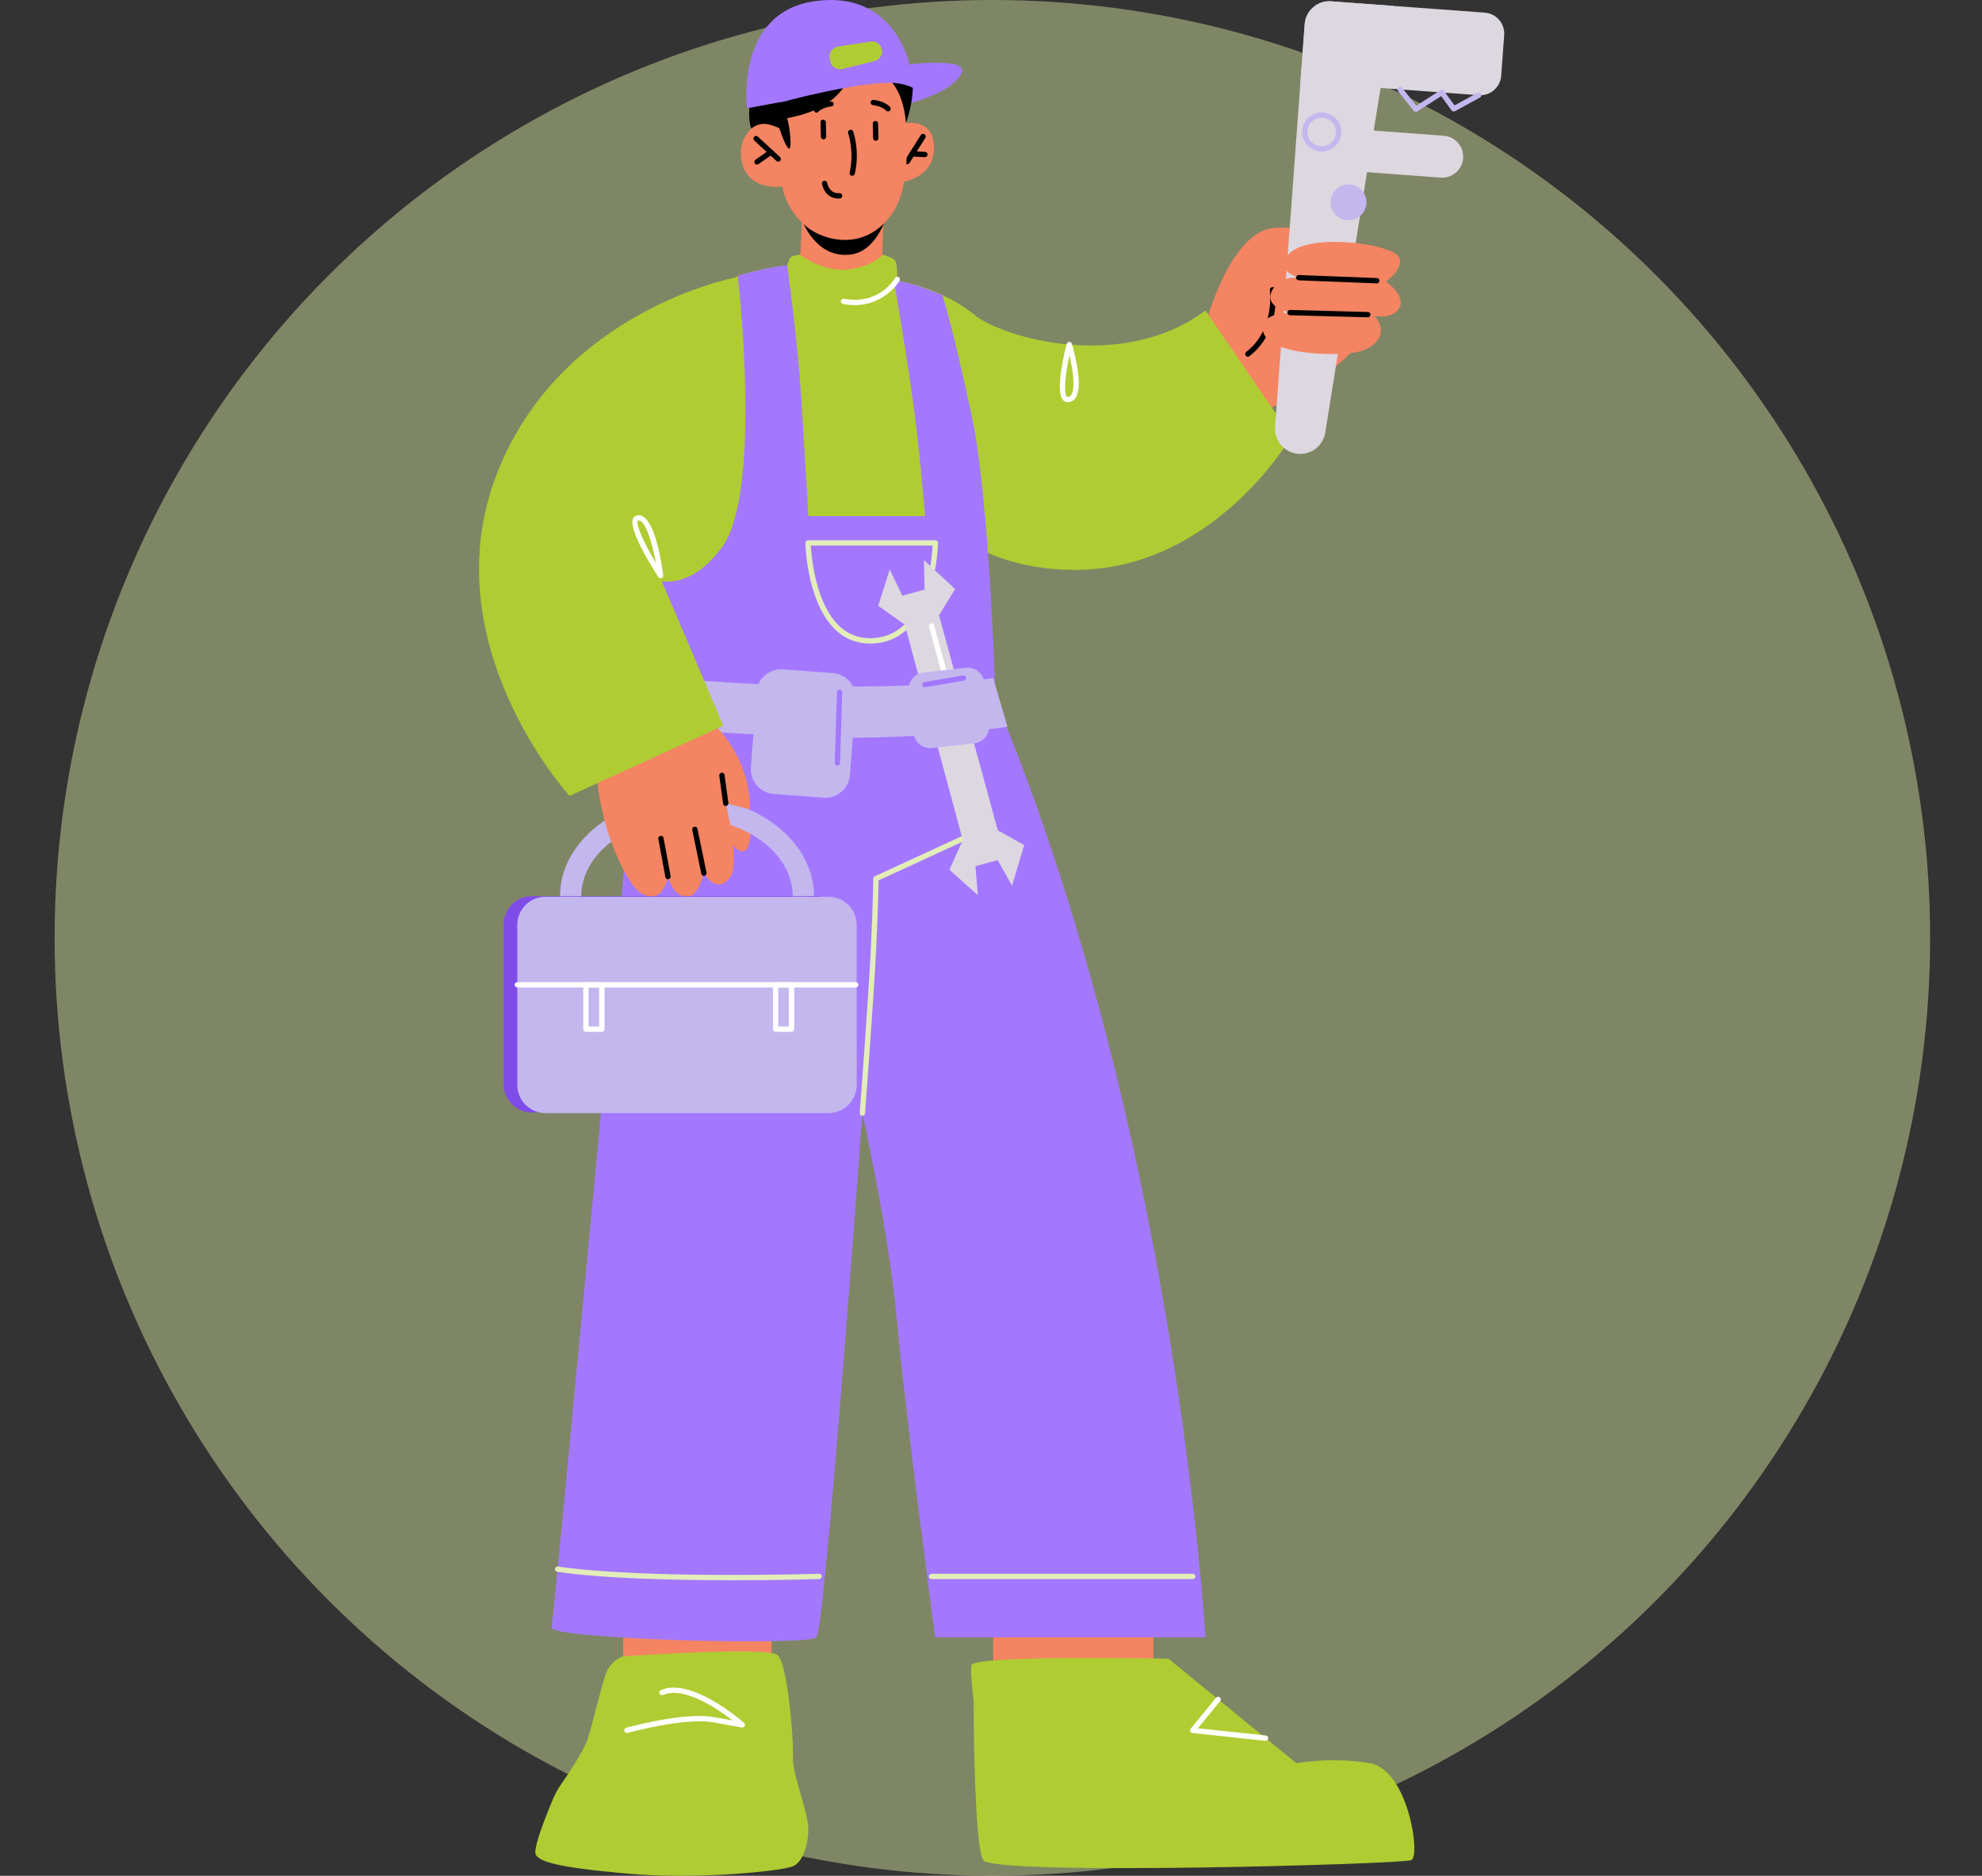 <?xml version="1.0" encoding="UTF-8"?> <svg xmlns="http://www.w3.org/2000/svg" width="726" height="687" viewBox="0 0 726 687" fill="none"><rect x="0" y="0" width="726" height="687" fill="#333333" stroke="none"/><g clip-path="url(#clip0_63_8978)"><circle cx="363.5" cy="343.5" r="343.5" fill="#CDDA98" fill-opacity="0.5"></circle><path d="M325.092 39.849C325.092 39.849 347.664 35.762 352.109 26.998C356.555 18.234 313.804 26.727 313.804 26.727L325.092 39.849Z" fill="#A378FF"></path><path d="M490.013 92.739C490.013 92.739 485.348 82.224 466.971 83.46C448.594 84.696 439.551 126.183 439.551 126.183L459.866 152.187C459.866 152.187 510.419 129.6 501.033 109.13C491.647 88.664 490.013 92.739 490.013 92.739Z" fill="#F48462"></path><path d="M363.797 593.215V625.511L422.488 623.23V593.215H363.797Z" fill="#F48462"></path><path d="M228.284 589.578V621.874L282.613 619.598V589.578H228.284Z" fill="#F48462"></path><path d="M357.856 241.372C357.856 241.372 388.641 303.061 413.74 414.303C436.634 515.769 441.566 599.691 441.566 599.691H342.537C342.537 599.691 331.52 516.961 328.586 484.226C325.651 451.492 315.887 407.673 315.887 407.673C315.887 407.673 302.294 596.493 299.057 599.691C295.815 602.889 201.016 600.397 202.033 596.059C203.05 591.721 231.992 278.576 234.56 257.93C242.455 194.467 357.856 241.372 357.856 241.372Z" fill="#A378FF"></path><path d="M296.094 669.667C296.094 675.364 294.244 681.887 290.46 683.526C286.676 685.169 256.039 688.586 229.229 686.169C203.567 683.845 198.24 681.883 196.347 679.467C195.422 678.235 197.228 672.537 199.297 667.019C199.429 666.744 199.516 666.425 199.648 666.154C200.705 663.371 201.805 660.683 202.598 658.766C203.392 656.943 204.357 655.209 205.505 653.522C208.276 649.555 213.782 641.35 215.19 637.107C217.04 631.453 219.855 619.233 221.749 613.487C223.643 607.833 228.264 606.649 228.264 606.649C228.264 606.649 281.042 602.909 284.826 606.195C288.566 609.432 290.46 636.334 290.46 640.393V644.452C290.46 648.236 292.968 655.715 294.599 661.915C295.041 663.466 295.392 664.926 295.655 666.246C295.918 667.569 296.094 668.71 296.094 669.667Z" fill="#B0CC33"></path><path d="M516.949 681.277C513.428 682.78 363.634 687.022 360.157 681.277C359.1 679.542 358.351 673.661 357.868 666.277C356.636 648.861 356.636 622.96 356.636 622.96C356.636 622.96 355.536 614.117 355.755 610.01C355.931 605.951 427.987 607.502 427.987 607.502L474.824 645.755C474.824 645.755 487.679 643.387 501.718 645.755C509.158 646.987 513.954 656.425 516.331 665.316C518.444 673.207 518.619 680.547 516.949 681.277Z" fill="#B0CC33"></path><path d="M315.894 408.652C316.4 408.652 316.823 408.265 316.863 407.75C316.895 407.34 319.981 366.663 320.882 348.621C321.643 333.282 321.787 324.73 321.811 322.453L353.329 307.916C353.816 307.692 354.031 307.11 353.804 306.624C353.577 306.137 352.995 305.922 352.512 306.149L320.431 320.942C320.088 321.101 319.865 321.444 319.865 321.823C319.865 321.907 319.825 330.527 318.932 348.525C318.035 366.543 314.953 407.196 314.921 407.603C314.877 408.141 315.28 408.608 315.818 408.648C315.842 408.652 315.87 408.652 315.894 408.652Z" fill="#E3EDB8"></path><path d="M229.628 634.715C229.712 634.715 229.803 634.707 229.887 634.679C230.094 634.623 250.688 628.953 261.043 630.792L271.732 632.693C272.179 632.769 272.59 632.55 272.781 632.159C272.972 631.764 272.877 631.294 272.55 631.003C271.768 630.313 253.184 614.085 242.084 619.017C241.589 619.237 241.366 619.811 241.585 620.301C241.809 620.792 242.379 621.015 242.869 620.796C250.469 617.442 262.793 625.82 268.363 630.114L261.382 628.874C250.592 626.96 230.226 632.566 229.365 632.801C228.846 632.945 228.543 633.483 228.687 634.001C228.811 634.432 229.201 634.715 229.628 634.715Z" fill="white"></path><path d="M463.581 637.567C464.075 637.567 464.494 637.197 464.549 636.698C464.605 636.164 464.218 635.685 463.684 635.626L438.784 632.974L446.954 623.018C447.297 622.604 447.233 621.99 446.822 621.647C446.408 621.308 445.794 621.364 445.451 621.782L436.137 633.134C435.906 633.409 435.854 633.788 435.989 634.122C436.121 634.453 436.428 634.685 436.783 634.721L463.473 637.567C463.509 637.563 463.545 637.567 463.581 637.567Z" fill="white"></path><path d="M323.333 93.329C323.333 93.329 327.013 94.179 327.914 95.534C328.811 96.89 328.672 102.333 328.672 102.333L356.821 172.73L362.352 251.134C362.352 251.134 347.818 267.306 302.277 269.451C256.735 271.596 232.557 250.675 232.557 250.675C232.557 250.675 251.109 123.217 262.305 106.547C267.281 99.139 288.37 97.237 288.37 97.237C288.37 97.237 289.039 94.57 289.821 94.099C293.991 91.571 323.333 93.329 323.333 93.329Z" fill="#B0CC33"></path><path d="M324.567 46.609C324.567 46.609 341.23 40.17 342.063 52.929C343.032 67.709 325.425 67.235 325.425 67.235L324.567 46.609Z" fill="#F48462"></path><path d="M332.304 60.165C332.627 60.165 332.942 60.005 333.129 59.71L338.934 50.508C339.217 50.053 339.082 49.451 338.627 49.164C338.185 48.877 337.575 49.005 337.284 49.467L331.478 58.67C331.195 59.124 331.331 59.726 331.785 60.013C331.945 60.117 332.124 60.165 332.304 60.165Z" fill="black"></path><path d="M338.78 57.564C339.294 57.564 339.725 57.161 339.753 56.643C339.78 56.105 339.366 55.646 338.828 55.618L334.147 55.379C333.545 55.391 333.15 55.766 333.122 56.3C333.094 56.838 333.509 57.297 334.043 57.325L338.724 57.568C338.744 57.564 338.764 57.564 338.78 57.564Z" fill="black"></path><path d="M293.751 80.615L293.014 97.847C293.014 97.847 299.544 101.663 307.858 102.093C319.082 102.676 323.105 96.145 323.105 96.145L323.723 75.934L293.751 80.615Z" fill="#F48462"></path><path d="M293.744 80.564C293.744 80.564 298.64 94.707 311.459 93.243C321.79 92.063 325.234 77.594 325.234 77.594L293.744 80.564Z" fill="black"></path><path d="M330.263 32.693C330.263 32.693 336.371 64.495 326.846 78.155C316.635 92.804 301.18 87.788 295.495 83.095C287.827 76.763 286.503 68.303 286.503 68.303C286.503 68.303 275.599 70.085 272.293 61.126C268.821 51.716 275.826 44.463 281.26 44.208C286.695 43.953 287.289 44.962 287.289 44.962L286.041 34.998C286.041 34.998 320.251 -0.464 330.263 32.693Z" fill="#F48462"></path><path d="M285.059 59.2C285.319 59.2 285.586 59.096 285.777 58.885C286.144 58.486 286.116 57.872 285.717 57.509L277.607 50.049C277.213 49.682 276.595 49.706 276.232 50.105C275.865 50.504 275.893 51.118 276.292 51.48L284.402 58.94C284.585 59.116 284.82 59.2 285.059 59.2Z" fill="black"></path><path d="M277.285 60.264C277.481 60.264 277.676 60.209 277.843 60.089L282.907 56.548C283.35 56.241 283.457 55.635 283.146 55.193C282.835 54.75 282.225 54.646 281.791 54.953L276.727 58.494C276.285 58.801 276.177 59.407 276.488 59.85C276.679 60.117 276.978 60.264 277.285 60.264Z" fill="black"></path><path d="M301.648 51.046C302.21 51.034 302.633 50.587 302.621 50.049L302.497 44.73C302.485 44.192 301.951 43.845 301.5 43.781C300.962 43.793 300.54 44.24 300.552 44.778L300.675 50.097C300.683 50.627 301.118 51.046 301.648 51.046Z" fill="black"></path><path d="M320.793 51.573C321.355 51.561 321.777 51.115 321.765 50.576L321.638 45.258C321.626 44.719 321.259 44.313 320.641 44.309C320.103 44.321 319.68 44.767 319.692 45.305L319.82 50.624C319.832 51.155 320.266 51.573 320.793 51.573Z" fill="black"></path><path d="M312.158 64.392C312.6 64.392 313.003 64.089 313.107 63.638C315.048 55.321 312.612 48.431 312.509 48.144C312.325 47.638 311.767 47.371 311.261 47.562C310.754 47.742 310.495 48.304 310.678 48.81C310.702 48.874 313.015 55.465 311.209 63.2C311.089 63.722 311.416 64.248 311.939 64.368C312.006 64.384 312.082 64.392 312.158 64.392Z" fill="black"></path><path d="M325.288 40.822C325.527 40.822 325.762 40.738 325.95 40.563C326.348 40.196 326.364 39.582 326.001 39.187C323.928 36.958 320.132 36.591 319.973 36.575C319.359 36.52 318.964 36.922 318.912 37.457C318.86 37.991 319.255 38.465 319.793 38.517C319.825 38.521 323.015 38.84 324.574 40.515C324.769 40.718 325.029 40.822 325.288 40.822Z" fill="black"></path><path d="M299.068 41.256C299.307 41.256 299.538 41.164 299.714 40.977C301.301 39.282 304.526 38.979 304.558 38.975C305.045 38.931 305.407 38.5 305.364 38.014C305.32 37.528 304.953 37.181 304.403 37.209C304.243 37.221 300.479 37.571 298.422 39.764C298.087 40.123 298.103 40.685 298.462 41.02C298.633 41.176 298.853 41.256 299.068 41.256Z" fill="black"></path><path d="M284.793 44.935C284.793 44.935 287.859 54.783 289.135 54.429C290.411 54.074 288.82 38.655 285.176 37.91C281.527 37.164 284.793 44.935 284.793 44.935Z" fill="black"></path><path d="M286.392 43.538C286.392 43.538 297.301 42.461 304.541 36.691C310.654 31.819 312.95 24.953 312.95 24.953C312.95 24.953 317.635 24.283 324.393 28.302C331.148 32.325 331.861 45.037 331.861 45.037C331.861 45.037 337.643 29.618 331.642 22.078C325.641 14.539 322.36 14.694 322.36 14.694C322.36 14.694 323.863 0.58 304.434 6.317C285.008 12.055 280.798 28.96 280.798 28.96C280.798 28.96 275.993 27.393 275.096 33.554C273.493 44.526 275.267 47.066 275.267 47.066C275.267 47.066 278.122 44.275 282.6 45.858C287.078 47.441 287.078 47.441 287.078 47.441L286.392 43.538Z" fill="black"></path><path d="M323.33 93.336C323.33 93.336 319.869 97.439 310.937 98.663C302.006 99.887 293.346 93.527 293.346 93.527L288.757 104.759L303.996 111.876L327.684 107.195L326.487 96.474L323.33 93.336Z" fill="#B0CC33"></path><path d="M306.995 72.724C307.25 72.724 307.494 72.704 307.705 72.668C308.239 72.584 308.602 72.085 308.514 71.551C308.431 71.025 307.956 70.682 307.406 70.742C307.043 70.802 303.965 71.101 302.98 66.946C302.86 66.42 302.354 66.101 301.808 66.22C301.285 66.344 300.962 66.87 301.086 67.393C302.091 71.647 305.073 72.724 306.995 72.724Z" fill="black"></path><path d="M441.576 113.727L473.062 159.819C473.062 159.819 444.175 209.989 391.688 208.702C328.28 207.147 320.163 146.278 320.163 146.278L325.405 102.344C325.405 102.344 342.813 103.879 356.98 115.362C367.02 123.508 410.799 136.606 441.576 113.727Z" fill="#B0CC33"></path><path d="M391.162 147.315C391.405 147.315 391.665 147.279 391.928 147.212C392.889 146.956 393.654 146.338 394.193 145.374C396.912 140.509 393.06 127.383 392.606 125.904C392.482 125.486 392.083 125.175 391.657 125.214C391.222 125.222 390.843 125.521 390.732 125.944C389.974 128.851 386.342 143.516 389.46 146.625C389.922 147.08 390.512 147.315 391.162 147.315ZM391.729 130.174C392.861 134.947 393.985 141.753 392.494 144.425C392.215 144.923 391.876 145.214 391.429 145.33C391.031 145.433 390.911 145.314 390.839 145.242C389.42 143.827 390.361 136.502 391.729 130.174Z" fill="white"></path><path d="M274.719 300.937C274.719 300.937 275.8 311.411 272.123 311.802C268.443 312.192 262.814 300.937 262.814 300.937L270.349 299.051L274.719 300.937Z" fill="#F48462"></path><path d="M360.179 201.481C360.745 201.445 361.123 201.007 361.087 200.504L359.712 181.107C359.68 180.604 359.337 180.174 358.739 180.261C358.241 180.297 357.858 180.732 357.898 181.234L359.274 200.632C359.305 201.118 359.704 201.481 360.179 201.481Z" fill="white"></path><path d="M364.598 256.331C364.598 256.331 362.704 184.139 355.914 152.194C349.124 120.252 345.208 108.087 345.208 108.087C345.208 108.087 336.656 104.69 334.152 104.06C331.652 103.43 327.421 102.605 327.421 102.605C327.421 102.605 332.999 134.833 335.268 153.406C337.537 171.982 338.845 189.059 338.845 189.059H296.094C296.094 189.059 294.192 154.494 292.98 138.757C291.621 121.133 288.367 97.234 288.367 97.234C288.367 97.234 284.751 97.406 279.763 98.55C274.775 99.691 270.241 100.934 270.241 100.934C270.241 100.934 279.492 180.423 264.372 200.57C249.253 220.713 235.469 210.327 235.469 210.327L245.457 275.648L343.725 279.444L364.598 256.331Z" fill="#A378FF"></path><path d="M240.606 309.26C240.805 309.26 241.005 309.2 241.176 309.076C258.221 296.764 267.942 276.079 268.038 275.871C268.265 275.385 268.054 274.803 267.563 274.579C267.081 274.36 266.495 274.567 266.271 275.054C266.18 275.257 256.662 295.492 240.04 307.498C239.605 307.813 239.502 308.423 239.817 308.857C240.008 309.12 240.307 309.26 240.606 309.26Z" fill="#E3EDB8"></path><path d="M318.71 235.709C318.993 235.709 319.276 235.701 319.563 235.693C342.972 234.772 343.582 199.219 343.586 198.86C343.59 198.601 343.49 198.349 343.307 198.166C343.123 197.983 342.876 197.879 342.613 197.879H295.983C295.724 197.879 295.469 197.983 295.285 198.17C295.102 198.357 295.002 198.609 295.01 198.872C295.03 199.765 295.6 220.833 306.122 230.737C309.635 234.039 313.865 235.709 318.71 235.709ZM341.604 199.821C341.325 205.419 338.953 232.978 319.483 233.744C314.79 233.915 310.775 232.44 307.458 229.318C298.774 221.152 297.247 204.111 297 199.821H341.604Z" fill="#E3EDB8"></path><path d="M313.093 111.734C324.301 111.734 329.464 102.918 329.52 102.818C329.787 102.352 329.624 101.758 329.157 101.491C328.699 101.228 328.093 101.383 327.829 101.854C327.59 102.26 321.968 111.798 309.157 109.409C308.603 109.298 308.121 109.66 308.021 110.187C307.925 110.717 308.272 111.223 308.799 111.323C310.322 111.606 311.749 111.734 313.093 111.734Z" fill="white"></path><path d="M251.65 364.589C277.295 364.589 298.16 348.278 298.16 328.226C298.16 308.175 277.295 291.859 251.65 291.859C226 291.859 205.135 308.171 205.135 328.226C205.135 348.274 226 364.589 251.65 364.589ZM251.65 299.65C272.997 299.65 290.365 312.469 290.365 328.222C290.365 343.976 272.997 356.794 251.65 356.794C230.303 356.794 212.93 343.976 212.93 328.222C212.93 312.469 230.299 299.65 251.65 299.65Z" fill="#C4B7EE"></path><path d="M333.121 23.596C333.121 23.596 327.754 -3.728 298.413 0.431C269.203 4.573 273.608 39.66 273.608 39.66L287.376 37.125L333.121 23.596Z" fill="#A378FF"></path><path d="M341.746 23.064C341.746 23.064 331.559 22.091 303.84 30.724C294.287 33.698 285.786 37.53 285.786 37.53C285.786 37.53 317.524 28.881 329.19 30.572C333.668 31.222 336.355 33.287 336.355 33.287L341.746 23.064Z" fill="#A378FF"></path><path d="M363.8 248.359L369.035 266.142C369.035 266.142 333.103 272.043 288.761 269.619C244.42 267.195 244.42 267.195 244.42 267.195L246.103 248.363C246.103 248.363 315.89 255.297 363.8 248.359Z" fill="#C4B7EE"></path><path d="M252.406 257.75C252.406 257.75 274.734 270.648 274.734 296.406L265.859 294.24C265.859 294.24 271.326 316.082 267.334 321.429C262.534 327.864 257.841 319.834 257.841 319.834C257.841 319.834 255.644 328.694 251.589 328.454C246.198 328.135 244.699 321.066 244.699 321.066C244.699 321.066 242.646 332.41 234.452 326.864C226.258 321.317 208.125 274.803 226.741 259.125C235.931 251.386 252.406 257.75 252.406 257.75Z" fill="#F48462"></path><path d="M257.843 320.804C258.568 320.676 258.907 320.162 258.796 319.632L255.486 303.555C255.382 303.033 254.888 302.674 254.338 302.798C253.808 302.906 253.469 303.42 253.58 303.95L256.89 320.026C256.985 320.489 257.392 320.804 257.843 320.804Z" fill="black"></path><path d="M244.694 322.042C245.404 321.927 245.751 321.42 245.651 320.89L243.056 306.915C242.96 306.385 242.481 306.022 241.919 306.134C241.389 306.233 241.042 306.74 241.141 307.27L243.737 321.245C243.821 321.715 244.232 322.042 244.694 322.042Z" fill="black"></path><path d="M265.842 295.207C266.508 295.124 266.883 294.633 266.807 294.103L265.399 283.84C265.328 283.31 264.869 282.927 264.303 283.007C263.769 283.082 263.398 283.573 263.47 284.103L264.877 294.366C264.945 294.857 265.363 295.207 265.842 295.207Z" fill="black"></path><path d="M269.121 101.707C269.121 101.707 205.418 113.728 182.101 173.261C157.66 235.664 208.616 291.488 208.616 291.488L264.958 265.799L242.423 212.881L251.661 207.14L269.121 101.707Z" fill="#B0CC33"></path><path d="M241.968 211.793C242.08 211.793 242.195 211.777 242.303 211.733C242.73 211.578 242.993 211.147 242.933 210.697C242.47 207.005 239.855 188.691 233.918 188.691C232.949 188.723 232.271 189.13 231.904 189.836C229.975 193.54 238.491 207.24 241.147 211.351C241.334 211.634 241.645 211.793 241.968 211.793ZM233.926 190.641C236.454 190.641 238.894 198.771 240.266 206.227C236.155 199.313 232.829 192.276 233.631 190.737C233.655 190.697 233.679 190.649 233.882 190.641C233.902 190.641 233.914 190.641 233.926 190.641Z" fill="white"></path><path d="M457.079 130.626C457.287 130.626 457.494 130.562 457.669 130.426C469.176 121.615 467.163 106.631 467.071 105.997C466.991 105.467 466.533 105.072 465.971 105.172C465.436 105.247 465.066 105.742 465.141 106.272C465.165 106.416 467.067 120.774 456.485 128.879C456.059 129.206 455.975 129.816 456.302 130.243C456.501 130.498 456.788 130.626 457.079 130.626Z" fill="black"></path><path d="M352.657 307.651L331.425 228.772L321.684 221.871L325.903 208.577L330.544 218.162L338.686 215.934L338.43 205.152L349.854 215.738L343.953 225.347L365.499 304.138L375.152 309.497L370.707 324.421L365.44 315.007L357.298 317.236L358.179 327.846L347.784 318.552L352.657 307.651Z" fill="#DDD7E0"></path><path d="M347.5 253.213C347.584 253.213 347.672 253.205 347.756 253.181C348.274 253.038 348.581 252.503 348.437 251.985L342.162 229.023C342.022 228.505 341.484 228.206 340.966 228.341C340.447 228.485 340.14 229.019 340.284 229.537L346.56 252.499C346.679 252.926 347.07 253.213 347.5 253.213Z" fill="white"></path><path d="M476.351 30.058L541.649 34.863C545.883 35.174 549.568 31.992 549.883 27.758L550.979 12.862C551.29 8.627 548.112 4.943 543.878 4.628L487.607 0.49C482.623 0.123 478.285 3.867 477.918 8.851L476.351 30.058Z" fill="#DDD7E0"></path><path d="M475.612 166.217C480.404 166.567 484.667 163.198 485.428 158.453L510.52 2.176L487.597 0.49C482.613 0.123 478.275 3.867 477.909 8.851L467.059 156.304C466.685 161.404 470.512 165.842 475.612 166.217Z" fill="#DDD7E0"></path><path d="M490.044 62.276L527.71 65.047C531.945 65.358 535.629 62.18 535.944 57.942C536.255 53.708 533.073 50.023 528.839 49.712L491.172 46.941L490.044 62.276Z" fill="#DDD7E0"></path><path d="M518.59 40.981C518.774 40.981 518.953 40.933 519.116 40.829L527.908 35.191L531.7 40.442C531.995 40.841 532.533 40.953 532.956 40.725L542.114 35.718C542.585 35.458 542.76 34.868 542.501 34.398C542.25 33.923 541.648 33.748 541.181 34.011L532.78 38.604L528.949 33.301C528.642 32.879 528.068 32.771 527.633 33.05L518.805 38.708L513.594 32.137C513.259 31.718 512.645 31.647 512.227 31.977C511.804 32.312 511.732 32.922 512.067 33.345L517.825 40.606C518.016 40.857 518.303 40.981 518.59 40.981Z" fill="#C4B7EE"></path><path d="M484.127 55.522C487.847 55.522 491.005 52.639 491.28 48.871C491.424 46.958 490.814 45.108 489.558 43.652C488.306 42.201 486.559 41.324 484.65 41.184C480.762 40.889 477.257 43.868 476.966 47.815C476.679 51.762 479.654 55.207 483.597 55.502C483.772 55.514 483.952 55.522 484.127 55.522ZM484.119 43.114C484.247 43.114 484.378 43.118 484.51 43.126C485.901 43.23 487.169 43.868 488.086 44.924C488.996 45.985 489.446 47.332 489.342 48.724C489.127 51.599 486.691 53.74 483.74 53.556C480.866 53.345 478.701 50.833 478.908 47.958C479.115 45.215 481.412 43.114 484.119 43.114Z" fill="#C4B7EE"></path><path d="M487.411 73.614C487.144 77.23 489.86 80.376 493.476 80.643C497.092 80.91 500.238 78.195 500.505 74.579C500.772 70.962 498.057 67.817 494.441 67.549C490.824 67.282 487.679 69.998 487.411 73.614Z" fill="#C4B7EE"></path><path d="M502.529 126.622C500.651 128.005 498.407 128.783 496.098 129.142C488.295 130.362 465.823 129.907 462.877 122.089C460.054 114.601 472.542 114.469 472.542 114.469C472.542 114.469 462.458 112.563 466.106 106.136C469.153 100.769 475.72 101.69 475.72 101.69C475.72 101.69 465.421 98.704 472.721 92.44C480.022 86.172 503.123 88.636 510.256 92.364C517.393 96.092 507.661 103.106 507.661 103.106C507.661 103.106 514.822 108.141 512.736 112.452C510.528 117.013 503.57 115.785 503.57 115.785C503.57 115.785 509.296 121.638 502.529 126.622Z" fill="#F48462"></path><path d="M501.023 116.215C501.549 116.215 501.98 115.796 501.996 115.266C502.012 114.728 501.585 114.281 501.051 114.269L472.566 113.508C472.012 113.508 471.581 113.926 471.565 114.457C471.55 114.995 471.976 115.442 472.51 115.454L500.995 116.215C501.007 116.215 501.015 116.215 501.023 116.215Z" fill="black"></path><path d="M504.3 103.785C504.822 103.785 505.253 103.374 505.273 102.852C505.293 102.314 504.874 101.863 504.34 101.839L475.768 100.723C475.206 100.723 474.775 101.133 474.755 101.656C474.735 102.194 475.154 102.648 475.688 102.668L504.26 103.785C504.276 103.785 504.288 103.785 504.3 103.785Z" fill="black"></path><path d="M323.03 18.118C323.413 20.032 322.221 21.91 320.323 22.376L308.545 25.271C306.499 25.773 304.458 24.445 304.083 22.376L303.892 21.315C303.529 19.294 304.901 17.372 306.93 17.061L318.899 15.227C320.829 14.928 322.651 16.204 323.03 18.118Z" fill="#B0CC33"></path><path d="M194.795 407.436H298.553C304.227 407.436 308.824 402.839 308.824 397.165V338.498C308.824 332.824 304.227 328.227 298.553 328.227H194.795C189.121 328.227 184.524 332.828 184.524 338.498V397.165C184.524 402.839 189.121 407.436 194.795 407.436Z" fill="#7F4CEA"></path><path d="M199.764 407.662H303.522C309.196 407.662 313.793 403.065 313.793 397.391V338.724C313.793 333.05 309.196 328.453 303.522 328.453H199.764C194.09 328.453 189.493 333.05 189.493 338.724V397.391C189.489 403.065 194.09 407.662 199.764 407.662Z" fill="#C4B7EE"></path><path d="M189.484 361.664H313.469C314.007 361.664 314.441 361.23 314.441 360.692C314.441 360.153 314.007 359.719 313.469 359.719H189.484C188.945 359.719 188.511 360.153 188.511 360.692C188.511 361.226 188.945 361.664 189.484 361.664Z" fill="white"></path><path d="M284.092 377.9H289.937C290.475 377.9 290.91 377.466 290.91 376.927V360.692C290.91 360.153 290.475 359.719 289.937 359.719H284.092C283.554 359.719 283.119 360.153 283.119 360.692V376.927C283.119 377.466 283.558 377.9 284.092 377.9ZM288.964 375.955H285.065V361.668H288.964V375.955Z" fill="white"></path><path d="M214.615 377.9H220.461C220.999 377.9 221.434 377.466 221.434 376.927V360.692C221.434 360.153 220.999 359.719 220.461 359.719H214.615C214.077 359.719 213.642 360.153 213.642 360.692V376.927C213.642 377.466 214.081 377.9 214.615 377.9ZM219.488 375.955H215.588V361.668H219.488V375.955Z" fill="white"></path><path d="M341.44 273.98L356.87 272.253C360.255 271.874 362.692 268.824 362.313 265.439L360.586 250.009C360.208 246.624 357.157 244.187 353.772 244.566L338.342 246.297C334.957 246.675 332.521 249.726 332.899 253.111L334.626 268.541C335.004 271.922 338.055 274.358 341.44 273.98Z" fill="#C4B7EE"></path><path d="M283.446 290.807L301.635 292.146C306.631 292.513 310.977 288.761 311.344 283.765L313.374 256.202C313.74 251.206 309.989 246.86 304.993 246.493L286.803 245.154C281.807 244.787 277.461 248.539 277.094 253.531L275.069 281.094C274.702 286.094 278.454 290.44 283.446 290.807Z" fill="#C4B7EE"></path><path d="M306.729 280.421C307.255 280.421 307.686 280.006 307.702 279.48L308.515 253.583C308.531 253.045 308.108 252.594 307.574 252.578C307.08 252.598 306.585 252.981 306.569 253.519L305.756 279.416C305.74 279.954 306.163 280.405 306.697 280.421C306.709 280.421 306.717 280.421 306.729 280.421Z" fill="#A378FF"></path><path d="M338.781 251.713C338.944 251.701 353.083 249.308 353.083 249.308C353.613 249.221 353.972 248.718 353.88 248.188C353.789 247.654 353.282 247.295 352.756 247.39L338.617 249.779C338.087 249.87 337.728 250.373 337.82 250.899C337.9 251.378 338.314 251.713 338.781 251.713Z" fill="#A378FF"></path><path d="M341.21 578.336H436.886C437.425 578.336 437.859 577.902 437.859 577.363C437.859 576.825 437.425 576.391 436.886 576.391H341.21C340.672 576.391 340.237 576.825 340.237 577.363C340.237 577.902 340.672 578.336 341.21 578.336Z" fill="#E3EDB8"></path><path d="M268.304 578.766C286.087 578.766 299.779 578.339 300.078 578.332C300.616 578.316 301.035 577.865 301.019 577.327C301.003 576.788 300.616 576.434 300.014 576.386C299.376 576.406 235.861 578.383 204.402 573.742C203.832 573.643 203.373 574.029 203.297 574.564C203.214 575.094 203.584 575.592 204.115 575.668C221.16 578.184 247.523 578.766 268.304 578.766Z" fill="#E3EDB8"></path></g><defs><clipPath id="clip0_63_8978"><rect width="726" height="687" fill="white"></rect></clipPath></defs></svg> 